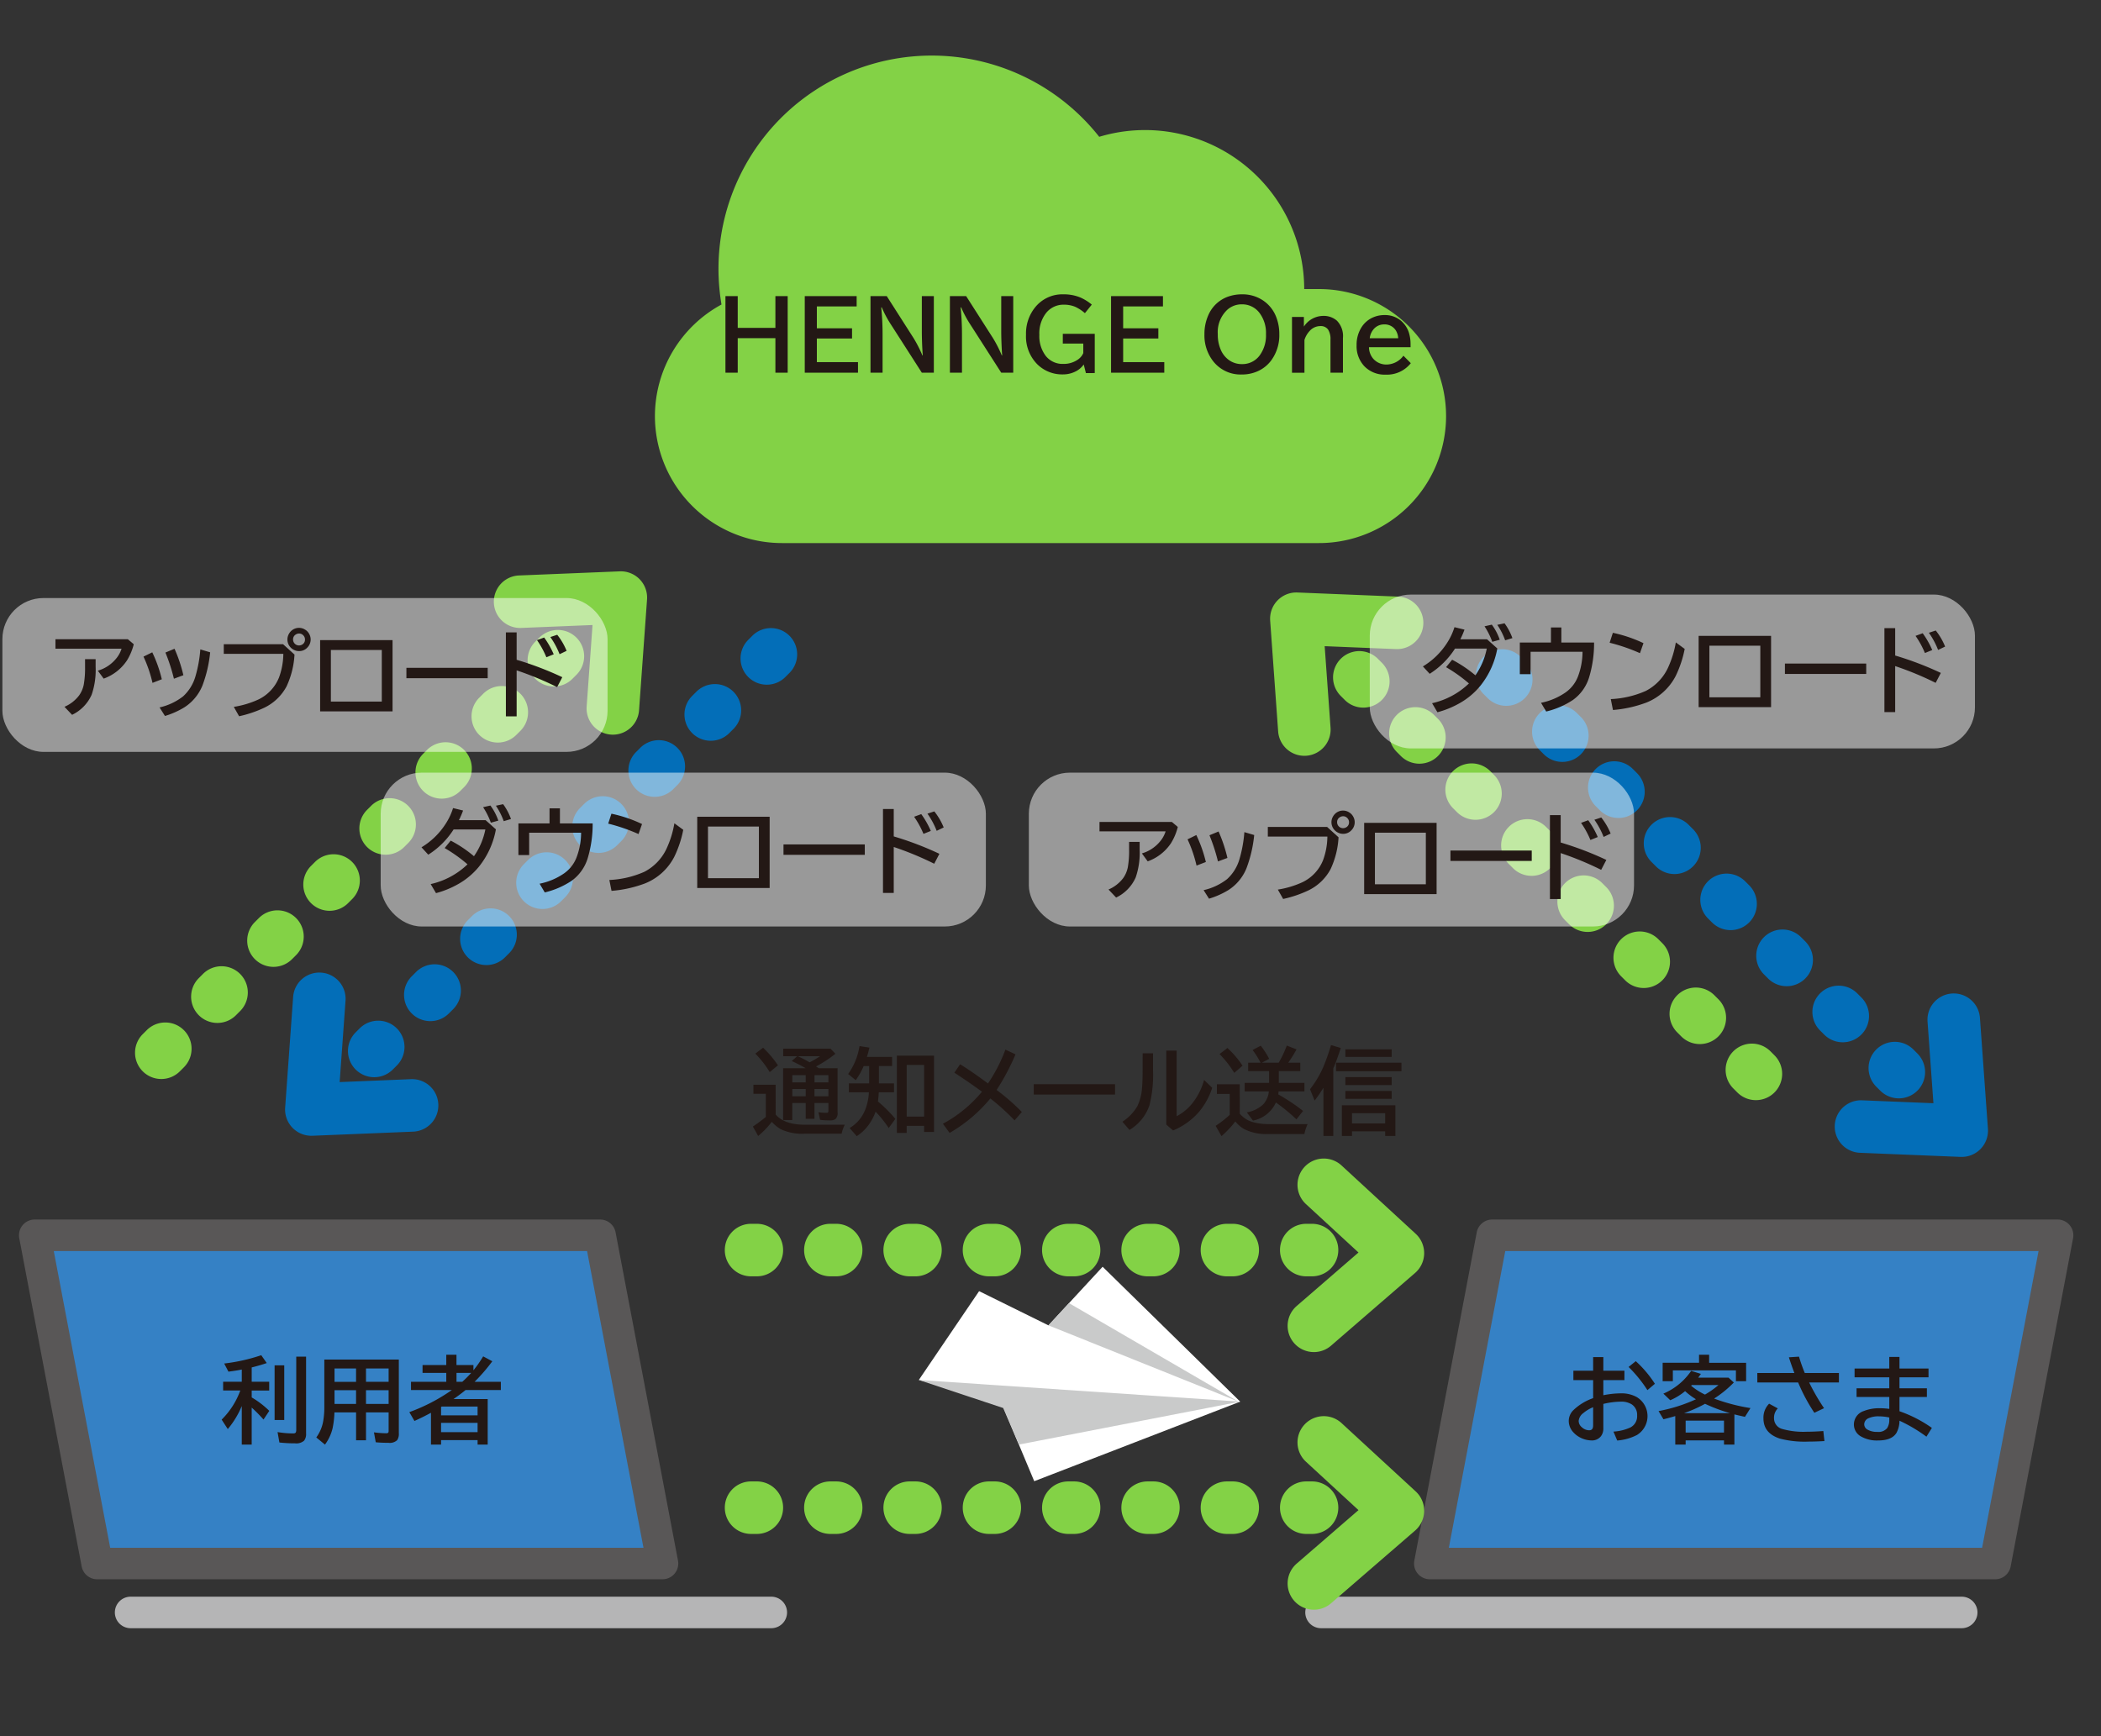 <svg xmlns="http://www.w3.org/2000/svg" width="400" height="330.627" viewBox="0 0 400 330.627">
  <rect x="0" y="0" width="400" height="330.627" fill="#333333" stroke="none"/>
  <g id="img_hennge03" transform="translate(-1008.134 -406.109)">
    <rect id="長方形_631" data-name="長方形 631" width="400" height="330.627" transform="translate(1008.134 406.109)" fill="#fff" opacity="0"/>
    <g id="グループ_639" data-name="グループ 639">
      <path id="パス_1708" data-name="パス 1708" d="M1014.747,641.324h107.638l11.882,62.5H1026.63Z" fill="#3581c5"/>
      <path id="パス_1708_-_アウトライン" data-name="パス 1708 - アウトライン" d="M1014.747,638.324h107.638a3,3,0,0,1,2.947,2.44l11.882,62.5a3,3,0,0,1-2.947,3.56H1026.63a3,3,0,0,1-2.947-2.44l-11.882-62.5a3,3,0,0,1,2.947-3.56Zm105.155,6H1018.371l10.742,56.5h101.531Z" fill="#595757"/>
      <path id="線_25" data-name="線 25" d="M121.975,3H0A3,3,0,0,1-3,0,3,3,0,0,1,0-3H121.975a3,3,0,0,1,3,3A3,3,0,0,1,121.975,3Z" transform="translate(1033.002 713.142)" fill="#b5b5b6"/>
    </g>
    <g id="グループ_640" data-name="グループ 640">
      <path id="パス_1709" data-name="パス 1709" d="M1399.87,641.324H1292.232l-11.882,62.5h107.638Z" fill="#3581c5"/>
      <path id="パス_1709_-_アウトライン" data-name="パス 1709 - アウトライン" d="M1292.232,638.324H1399.87a3,3,0,0,1,2.947,3.56l-11.882,62.5a3,3,0,0,1-2.947,2.44H1280.349a3,3,0,0,1-2.947-3.56l11.882-62.5A3,3,0,0,1,1292.232,638.324Zm104.014,6H1294.715l-10.742,56.5H1385.5Z" fill="#595757"/>
      <path id="線_26" data-name="線 26" d="M121.975,3H0A3,3,0,0,1-3,0,3,3,0,0,1,0-3H121.975a3,3,0,0,1,3,3A3,3,0,0,1,121.975,3Z" transform="translate(1259.641 713.142)" fill="#b5b5b6"/>
    </g>
    <path id="パス_1710" data-name="パス 1710" d="M1258.282,663.566a5,5,0,0,1-3.274-8.781l11.764-10.182-10-9.213a5,5,0,0,1,6.777-7.354l14.113,13.006a5,5,0,0,1-.116,7.457l-16,13.846A4.981,4.981,0,0,1,1258.282,663.566Z" fill="#83d246"/>
    <g id="グループ_641" data-name="グループ 641">
      <path id="パス_1711" data-name="パス 1711" d="M1183.063,668.877l11.48-16.915,13.2,6.515,10.315-11.159L1244.249,673l-39.211,15.152-6.421-15.324Z" fill="#fff"/>
      <path id="パス_1712" data-name="パス 1712" d="M1202.115,681.176l-2.984-6.959-16.069-5.34L1244.249,673Z" fill="#c9caca"/>
      <path id="パス_1713" data-name="パス 1713" d="M1207.744,658.476l3.912-4.232,32.207,18.728Z" fill="#c9caca"/>
    </g>
    <path id="パス_1714" data-name="パス 1714" d="M1259.253,461.15h-2.816a30.3,30.3,0,0,0-39.027-28.991,40.6,40.6,0,0,0-71.912,31.934,24.2,24.2,0,0,0-12.676,21.231h0a24.194,24.194,0,0,0,24.193,24.193h102.238a24.193,24.193,0,0,0,24.193-24.193h0A24.2,24.2,0,0,0,1259.253,461.15Z" fill="#83d246"/>
    <g id="グループ_642" data-name="グループ 642">
      <path id="パス_1715" data-name="パス 1715" d="M1146.249,462.494h2.338v6.047h7.172v-6.047h2.338v14.582h-2.338V470.5h-7.172v6.574h-2.338Z" fill="#231815"/>
      <path id="パス_1716" data-name="パス 1716" d="M1161.349,462.494h9.879v1.961h-7.577v4.166h6.7v1.942h-6.7v4.5h7.831v2.013h-10.133Z" fill="#231815"/>
      <path id="パス_1717" data-name="パス 1717" d="M1173.864,462.494h3.094l5.115,8.008a24.133,24.133,0,0,1,1.67,3.277h.07q-.175-2.469-.175-4.806v-6.479h2.285v14.582h-2.285l-5.959-9.291a20.727,20.727,0,0,1-1.67-3.146h-.1a51.517,51.517,0,0,1,.255,5.185v7.252h-2.3Z" fill="#231815"/>
      <path id="パス_1718" data-name="パス 1718" d="M1188.981,462.494h3.094l5.115,8.008a23.993,23.993,0,0,1,1.67,3.277h.071q-.177-2.469-.176-4.806v-6.479h2.285v14.582h-2.285l-5.959-9.291a20.826,20.826,0,0,1-1.67-3.146h-.1a51.553,51.553,0,0,1,.255,5.185v7.252h-2.3Z" fill="#231815"/>
      <path id="パス_1719" data-name="パス 1719" d="M1214.874,477.147l-.413-1.635a4.189,4.189,0,0,1-1.415,1.256,5.32,5.32,0,0,1-2.575.632,6.717,6.717,0,0,1-4.9-1.976,7.511,7.511,0,0,1-2.1-5.582,7.919,7.919,0,0,1,1.687-5.151,6.654,6.654,0,0,1,5.441-2.539,8.245,8.245,0,0,1,3.164.58,9.056,9.056,0,0,1,2.232,1.379l-1.309,1.627a7.865,7.865,0,0,0-1.855-1.213,5.526,5.526,0,0,0-2.153-.4,4.207,4.207,0,0,0-3.375,1.574,6.287,6.287,0,0,0-1.292,4.174,6.213,6.213,0,0,0,1.2,3.982,4.067,4.067,0,0,0,3.366,1.547,4.7,4.7,0,0,0,2.6-.713,2.974,2.974,0,0,0,1.2-1.343v-1.821h-3.9v-1.853h6.082v7.471Z" fill="#231815"/>
      <path id="パス_1720" data-name="パス 1720" d="M1219.664,462.494h9.879v1.961h-7.576v4.166h6.7v1.942h-6.7v4.5h7.831v2.013h-10.134Z" fill="#231815"/>
      <path id="パス_1721" data-name="パス 1721" d="M1244.607,462.152a7.01,7.01,0,0,1,3.9,1.108,6.634,6.634,0,0,1,2.628,3.295,8.8,8.8,0,0,1,.562,3.191,8.107,8.107,0,0,1-1.529,4.975,6.5,6.5,0,0,1-2.707,2.127,7.258,7.258,0,0,1-2.9.57,6.62,6.62,0,0,1-5.475-2.549,7.989,7.989,0,0,1-1.644-5.123,8.709,8.709,0,0,1,.712-3.56,6.429,6.429,0,0,1,4.21-3.727A7.857,7.857,0,0,1,1244.607,462.152Zm-.052,1.907a4.068,4.068,0,0,0-2.716.994,5.821,5.821,0,0,0-1.855,4.7,7.119,7.119,0,0,0,.668,3.182,4.671,4.671,0,0,0,1.319,1.634,4.161,4.161,0,0,0,2.619.871,4.071,4.071,0,0,0,3.4-1.7,6.409,6.409,0,0,0,1.169-3.99,6.326,6.326,0,0,0-1.239-4.061A4.107,4.107,0,0,0,1244.555,464.059Z" fill="#231815"/>
      <path id="パス_1722" data-name="パス 1722" d="M1256.376,466.459V468.3a4.414,4.414,0,0,1,3.691-2.039,3.793,3.793,0,0,1,2.584.9,4.174,4.174,0,0,1,1.161,3.3v6.619h-2.374v-6.32a3.333,3.333,0,0,0-.465-1.916,1.713,1.713,0,0,0-1.512-.641,2.706,2.706,0,0,0-1.978.914,4.456,4.456,0,0,0-1,1.723v6.24h-2.373V466.459Z" fill="#231815"/>
      <path id="パス_1723" data-name="パス 1723" d="M1276.688,472.225h-7.919a3.412,3.412,0,0,0,.878,2.267,3.318,3.318,0,0,0,2.505,1.028,4.038,4.038,0,0,0,3.173-1.678l1.406,1.424a5.785,5.785,0,0,1-4.8,2.179,5.35,5.35,0,0,1-4.052-1.609,5.558,5.558,0,0,1-1.468-3.99,6.17,6.17,0,0,1,.958-3.453,4.908,4.908,0,0,1,2.276-1.891,5.38,5.38,0,0,1,2.083-.4,4.72,4.72,0,0,1,3.015.984,4.919,4.919,0,0,1,1.74,2.8,7.138,7.138,0,0,1,.2,1.722Zm-2.356-1.715a3.112,3.112,0,0,0-.475-1.512,2.5,2.5,0,0,0-2.2-1.115,2.582,2.582,0,0,0-2.109,1.037,3.149,3.149,0,0,0-.633,1.59Z" fill="#231815"/>
    </g>
    <g id="グループ_643" data-name="グループ 643">
      <path id="パス_1724" data-name="パス 1724" d="M1054.165,673.849c-.012.029-.029.067-.053.114a16.861,16.861,0,0,1-2.61,4.263l-1.169-1.8a15.011,15.011,0,0,0,3.551-5.546h-3.27v-1.67h3.551v-2.32q-1.125.228-2.54.4l-.809-1.547a34.4,34.4,0,0,0,7.058-1.582l1.046,1.494q-1.223.423-2.865.835v2.725h3.331v1.67h-3.331V672.2a17,17,0,0,1,3.348,2.558l-1.1,1.652a28.063,28.063,0,0,0-2.25-2.276v7.049h-1.89Zm6.249-7.761h1.837v10.406h-1.837Zm4.122-1.652h1.872v14.616a2.066,2.066,0,0,1-.378,1.38,2.236,2.236,0,0,1-1.722.509,26.881,26.881,0,0,1-2.98-.158l-.351-1.986a17.477,17.477,0,0,0,3.032.255q.387,0,.474-.273a1.257,1.257,0,0,0,.053-.413Z" fill="#231815"/>
      <path id="パス_1725" data-name="パス 1725" d="M1084.065,664.989v14.054a2.078,2.078,0,0,1-.325,1.3,2.051,2.051,0,0,1-1.635.5q-1.371,0-2.434-.106l-.343-1.889a19.2,19.2,0,0,0,2.312.175c.246,0,.392-.055.439-.167a.979.979,0,0,0,.044-.334v-3.471h-4.307v5.308h-1.889v-5.308h-4.122a17.509,17.509,0,0,1-.352,3.032,8.573,8.573,0,0,1-1.45,3.1l-1.652-1.363a7.4,7.4,0,0,0,1.344-3.278,15.5,15.5,0,0,0,.185-2.514v-9.044Zm-12.243,1.7v2.54h4.1v-2.54Zm0,4.139v2.611h4.1v-2.611Zm10.3-1.6v-2.54h-4.307v2.54Zm0,4.21v-2.611h-4.307v2.611Z" fill="#231815"/>
      <path id="パス_1726" data-name="パス 1726" d="M1098.269,667.037a22.448,22.448,0,0,0,1.854-2.654l1.74.932a34.487,34.487,0,0,1-3.375,3.911h5v1.564h-6.715q-.914.765-2.3,1.723h6.512v8.666h-1.924v-.853h-6.953v.853h-1.924v-6.056q-1.618.879-3.147,1.556l-.975-1.679a34.673,34.673,0,0,0,8.1-4.21h-7.778v-1.564h6.715v-1.7h-4.518v-1.494h4.518v-1.96h1.942v1.96h3.226Zm-6.021,6.9-.07.035-.071.052v1.591h6.953v-1.678Zm-.141,3.1v1.776h6.953v-1.776Zm5.74-9.51h-2.8v1.7h1.1A24.055,24.055,0,0,0,1097.847,667.529Z" fill="#231815"/>
    </g>
    <g id="グループ_644" data-name="グループ 644">
      <path id="パス_1727" data-name="パス 1727" d="M1311.442,664.523h1.943v2.593h4.016V668.9h-4.016v2.883a17.139,17.139,0,0,1,3.366-.36,5.98,5.98,0,0,1,2.953.685,4.225,4.225,0,0,1,.088,7.243,9.857,9.857,0,0,1-3.762,1.054l-.72-1.7a8.889,8.889,0,0,0,3.216-.782,2.4,2.4,0,0,0,1.292-2.3,2.37,2.37,0,0,0-1.01-2.092,3.7,3.7,0,0,0-2.11-.527,15.114,15.114,0,0,0-3.313.431v4.64a2.371,2.371,0,0,1-.475,1.538,2.164,2.164,0,0,1-1.8.774,4.834,4.834,0,0,1-2.25-.615,4.376,4.376,0,0,1-1.107-.853,3.183,3.183,0,0,1-.949-2.224,2.892,2.892,0,0,1,.852-2.048,10.365,10.365,0,0,1,3.788-2.311V668.9h-3.761v-1.784h3.761Zm0,9.545a6.775,6.775,0,0,0-1.872,1.117,2.083,2.083,0,0,0-.879,1.485,1.59,1.59,0,0,0,.616,1.222,2.065,2.065,0,0,0,1.406.562q.729,0,.729-.914Zm10.336-3.26a25.648,25.648,0,0,0-3.586-4.412l1.371-1.1a21.609,21.609,0,0,1,3.639,4.307Z" fill="#231815"/>
      <path id="パス_1728" data-name="パス 1728" d="M1331.446,668.435h5.775l1.01.922a21.016,21.016,0,0,1-3.752,3.059,35.435,35.435,0,0,0,6.917,1.811l-1.046,1.67q-.862-.186-2.013-.466v5.748h-1.978v-.8h-7.3v.8h-1.977v-5.432l-.29.088q-.931.273-1.96.527l-.932-1.564a30.3,30.3,0,0,0,6.891-2.145l.228-.105a12.916,12.916,0,0,1-2.065-1.547,11.293,11.293,0,0,1-2.83,1.731l-1.31-1.256a12.028,12.028,0,0,0,5.291-4.333l1.855.571Q1331.667,668.135,1331.446,668.435Zm2.083-2.83h7.04v3.506h-1.942v-2.065h-12.006v2.065h-1.942V665.6h6.925v-1.53h1.925Zm-4.772,9.588h8.736a32.137,32.137,0,0,1-4.755-1.784l-.219.132A26.813,26.813,0,0,1,1328.757,675.193Zm7.6,1.424h-7.3v2.268h7.3Zm-6.134-6.776a.394.394,0,0,1-.071.07l-.052.062a12.4,12.4,0,0,0,2.636,1.687,17.139,17.139,0,0,0,2.575-1.819Z" fill="#231815"/>
      <path id="パス_1729" data-name="パス 1729" d="M1342.7,667.547h7.058q-.571-1.5-1.046-2.988l1.925-.123a30.479,30.479,0,0,0,1.1,3.111h6.5v1.8h-5.669a40.733,40.733,0,0,0,2.838,4.9l-1.845.879a33.864,33.864,0,0,1-3.085-5.774h-7.77Zm12.78,12.964q-1.749.1-3.094.1a18.575,18.575,0,0,1-5.388-.571q-3.129-1.02-3.129-3.849a3.758,3.758,0,0,1,1.081-2.8l1.653.9a2.5,2.5,0,0,0-.721,1.864,2.1,2.1,0,0,0,1.582,2.056,14.829,14.829,0,0,0,4.676.519q1.389,0,3.129-.132Z" fill="#231815"/>
      <path id="パス_1730" data-name="パス 1730" d="M1367.824,664.488h1.943V666.7h5.528v1.67h-5.528v2.092h5.22v1.652h-5.22v2.716a24.522,24.522,0,0,1,6.17,3.173l-1.038,1.67a28.908,28.908,0,0,0-5.132-3.041,4.905,4.905,0,0,1-.58,2.329q-.888,1.433-3.5,1.433a6.09,6.09,0,0,1-3.234-.756,2.581,2.581,0,0,1-1.362-2.285,2.694,2.694,0,0,1,1.837-2.549,7.956,7.956,0,0,1,3.2-.545,12.9,12.9,0,0,1,1.7.123v-2.268h-6.231v-1.652h6.231v-2.092h-6.609V666.7h6.609Zm0,11.532a9.708,9.708,0,0,0-2-.22,4.481,4.481,0,0,0-1.9.343,1.287,1.287,0,0,0-.87,1.177,1.175,1.175,0,0,0,.677,1.037,3.576,3.576,0,0,0,1.828.405,2.133,2.133,0,0,0,1.863-.721,2.879,2.879,0,0,0,.4-1.679Z" fill="#231815"/>
    </g>
    <path id="線_27" data-name="線 27" d="M106.8,5h-1.1a5,5,0,0,1-5-5,5,5,0,0,1,5-5h1.1a5,5,0,0,1,5,5A5,5,0,0,1,106.8,5ZM91.7,5H90.6a5,5,0,0,1-5-5,5,5,0,0,1,5-5h1.1a5,5,0,0,1,5,5A5,5,0,0,1,91.7,5ZM76.6,5H75.5a5,5,0,0,1-5-5,5,5,0,0,1,5-5h1.1a5,5,0,0,1,5,5A5,5,0,0,1,76.6,5ZM61.5,5H60.4a5,5,0,0,1-5-5,5,5,0,0,1,5-5h1.1a5,5,0,0,1,5,5A5,5,0,0,1,61.5,5ZM46.4,5H45.3a5,5,0,0,1-5-5,5,5,0,0,1,5-5h1.1a5,5,0,0,1,5,5A5,5,0,0,1,46.4,5ZM31.3,5H30.2a5,5,0,0,1-5-5,5,5,0,0,1,5-5h1.1a5,5,0,0,1,5,5A5,5,0,0,1,31.3,5ZM16.2,5H15.1a5,5,0,0,1-5-5,5,5,0,0,1,5-5h1.1a5,5,0,0,1,5,5A5,5,0,0,1,16.2,5ZM1.1,5H0A5,5,0,0,1-5,0,5,5,0,0,1,0-5H1.1a5,5,0,0,1,5,5A5,5,0,0,1,1.1,5Z" transform="translate(1151.127 644.14)" fill="#83d246"/>
    <path id="パス_1731" data-name="パス 1731" d="M1124.818,546q-.181,0-.365-.013a5,5,0,0,1-4.628-5.346l1.118-15.518-13.583.554a5,5,0,1,1-.408-9.992l19.177-.783a5,5,0,0,1,5.191,5.355l-1.521,21.1A5,5,0,0,1,1124.818,546Z" fill="#83d246"/>
    <path id="線_28" data-name="線 28" d="M0,81.73a4.984,4.984,0,0,1-3.536-1.464,5,5,0,0,1,0-7.071l.778-.778a5,5,0,0,1,7.071,7.071l-.778.778A4.984,4.984,0,0,1,0,81.73ZM10.677,71.053a5,5,0,0,1-3.536-8.536l.778-.778a5,5,0,1,1,7.071,7.071l-.778.778A4.984,4.984,0,0,1,10.677,71.053ZM21.355,60.376a5,5,0,0,1-3.536-8.536l.778-.778a5,5,0,0,1,7.071,7.071l-.778.778A4.984,4.984,0,0,1,21.355,60.376ZM32.032,49.7A5,5,0,0,1,28.5,41.163l.778-.778a5,5,0,0,1,7.071,7.071l-.778.778A4.984,4.984,0,0,1,32.032,49.7ZM42.709,39.021a5,5,0,0,1-3.536-8.536l.778-.778a5,5,0,0,1,7.071,7.071l-.778.778A4.984,4.984,0,0,1,42.709,39.021ZM53.387,28.344a5,5,0,0,1-3.536-8.536l.778-.778A5,5,0,0,1,57.7,26.1l-.778.778A4.984,4.984,0,0,1,53.387,28.344ZM64.064,17.667a5,5,0,0,1-3.536-8.536l.778-.778a5,5,0,0,1,7.071,7.071L67.6,16.2A4.984,4.984,0,0,1,64.064,17.667ZM74.741,6.989a5,5,0,0,1-3.536-8.536l.778-.778a5,5,0,0,1,7.071,7.071l-.778.778A4.984,4.984,0,0,1,74.741,6.989Z" transform="translate(1038.844 529.837)" fill="#83d246"/>
    <path id="パス_1732" data-name="パス 1732" d="M1067.411,622.375a5,5,0,0,1-4.987-5.359l1.521-21.1a5,5,0,0,1,9.974.719l-1.118,15.518,13.583-.554a5,5,0,1,1,.408,9.992l-19.177.783C1067.548,622.374,1067.479,622.375,1067.411,622.375Z" fill="#036eb8"/>
    <path id="線_29" data-name="線 29" d="M1.211,80.519a5,5,0,0,1-3.536-8.536l.778-.778a5,5,0,0,1,7.071,7.071l-.778.778A4.984,4.984,0,0,1,1.211,80.519ZM11.889,69.842a5,5,0,0,1-3.536-8.536l.778-.778A5,5,0,1,1,16.2,67.6l-.778.778A4.984,4.984,0,0,1,11.889,69.842ZM22.566,59.164a5,5,0,0,1-3.536-8.536l.778-.778a5,5,0,1,1,7.071,7.071L26.1,57.7A4.984,4.984,0,0,1,22.566,59.164ZM33.243,48.487a5,5,0,0,1-3.536-8.536l.778-.778a5,5,0,1,1,7.071,7.071l-.778.778A4.984,4.984,0,0,1,33.243,48.487ZM43.921,37.81a5,5,0,0,1-3.536-8.536l.778-.778a5,5,0,1,1,7.071,7.071l-.778.778A4.984,4.984,0,0,1,43.921,37.81ZM54.6,27.132A5,5,0,0,1,51.062,18.6l.778-.778a5,5,0,1,1,7.071,7.071l-.778.778A4.984,4.984,0,0,1,54.6,27.132ZM65.275,16.455A5,5,0,0,1,61.74,7.92l.778-.778a5,5,0,1,1,7.071,7.071l-.778.778A4.984,4.984,0,0,1,65.275,16.455ZM75.953,5.778a4.984,4.984,0,0,1-3.536-1.464,5,5,0,0,1,0-7.071l.778-.778a5,5,0,0,1,7.071,0,5,5,0,0,1,0,7.071l-.778.778A4.984,4.984,0,0,1,75.953,5.778Z" transform="translate(1078.171 530.706)" fill="#036eb8"/>
    <path id="パス_1733" data-name="パス 1733" d="M1256.458,550.025a5,5,0,0,1-4.982-4.641l-1.521-21.1a5,5,0,0,1,5.191-5.355l19.177.783a5,5,0,1,1-.408,9.992l-13.583-.554,1.118,15.518a5,5,0,0,1-4.628,5.346Q1256.64,550.025,1256.458,550.025Z" fill="#83d246"/>
    <path id="線_30" data-name="線 30" d="M76.73,81.73a4.984,4.984,0,0,1-3.536-1.464l-.778-.778a5,5,0,0,1,7.071-7.071l.778.778A5,5,0,0,1,76.73,81.73ZM66.053,71.053a4.984,4.984,0,0,1-3.536-1.464l-.778-.778a5,5,0,0,1,7.071-7.071l.778.778a5,5,0,0,1-3.536,8.536ZM55.376,60.376a4.984,4.984,0,0,1-3.536-1.464l-.778-.778a5,5,0,0,1,7.071-7.071l.778.778a5,5,0,0,1-3.536,8.536ZM44.7,49.7a4.984,4.984,0,0,1-3.536-1.464l-.778-.778a5,5,0,0,1,7.071-7.071l.778.778A5,5,0,0,1,44.7,49.7ZM34.021,39.021a4.984,4.984,0,0,1-3.536-1.464l-.778-.778a5,5,0,1,1,7.071-7.071l.778.778a5,5,0,0,1-3.536,8.536ZM23.344,28.344a4.984,4.984,0,0,1-3.536-1.464l-.778-.778A5,5,0,0,1,26.1,19.031l.778.778a5,5,0,0,1-3.536,8.536ZM12.667,17.667A4.984,4.984,0,0,1,9.131,16.2l-.778-.778a5,5,0,0,1,7.071-7.071l.778.778a5,5,0,0,1-3.536,8.536ZM1.989,6.989A4.984,4.984,0,0,1-1.546,5.525l-.778-.778A5,5,0,0,1,4.747-2.324l.778.778A5,5,0,0,1,1.989,6.989Z" transform="translate(1265.702 533.862)" fill="#83d246"/>
    <path id="パス_1734" data-name="パス 1734" d="M1381.616,626.4q-.1,0-.2,0l-19.177-.783a5,5,0,1,1,.408-9.992l13.583.554-1.118-15.518a5,5,0,1,1,9.974-.719l1.521,21.1a5,5,0,0,1-4.987,5.359Z" fill="#036eb8"/>
    <path id="線_31" data-name="線 31" d="M75.519,80.519a4.984,4.984,0,0,1-3.536-1.464l-.778-.778a5,5,0,0,1,7.071-7.071l.778.778a5,5,0,0,1-3.536,8.536ZM64.842,69.842a4.984,4.984,0,0,1-3.536-1.464l-.778-.778A5,5,0,0,1,67.6,60.528l.778.778a5,5,0,0,1-3.536,8.536ZM54.164,59.164A4.984,4.984,0,0,1,50.629,57.7l-.778-.778a5,5,0,1,1,7.071-7.071l.778.778a5,5,0,0,1-3.536,8.536ZM43.487,48.487a4.984,4.984,0,0,1-3.536-1.464l-.778-.778a5,5,0,0,1,7.071-7.071l.778.778a5,5,0,0,1-3.536,8.536ZM32.81,37.81a4.984,4.984,0,0,1-3.536-1.464l-.778-.778A5,5,0,1,1,35.567,28.5l.778.778A5,5,0,0,1,32.81,37.81ZM22.132,27.132A4.984,4.984,0,0,1,18.6,25.668l-.778-.778a5,5,0,1,1,7.071-7.071l.778.778a5,5,0,0,1-3.536,8.536ZM11.455,16.455A4.984,4.984,0,0,1,7.92,14.991l-.778-.778a5,5,0,0,1,7.071-7.071l.778.778a5,5,0,0,1-3.536,8.536ZM.778,5.778A4.984,4.984,0,0,1-2.758,4.313l-.778-.778a5,5,0,0,1,0-7.071,5,5,0,0,1,7.071,0l.778.778a5,5,0,0,1,0,7.071A4.984,4.984,0,0,1,.778,5.778Z" transform="translate(1294.126 534.731)" fill="#036eb8"/>
    <path id="パス_1735" data-name="パス 1735" d="M1258.282,712.62a5,5,0,0,1-3.274-8.781l11.764-10.182-10-9.213a5,5,0,0,1,6.777-7.354l14.113,13.006a5,5,0,0,1-.116,7.457l-16,13.846A4.981,4.981,0,0,1,1258.282,712.62Z" fill="#83d246"/>
    <path id="線_32" data-name="線 32" d="M106.8,5h-1.1a5,5,0,0,1-5-5,5,5,0,0,1,5-5h1.1a5,5,0,0,1,5,5A5,5,0,0,1,106.8,5ZM91.7,5H90.6a5,5,0,0,1-5-5,5,5,0,0,1,5-5h1.1a5,5,0,0,1,5,5A5,5,0,0,1,91.7,5ZM76.6,5H75.5a5,5,0,0,1-5-5,5,5,0,0,1,5-5h1.1a5,5,0,0,1,5,5A5,5,0,0,1,76.6,5ZM61.5,5H60.4a5,5,0,0,1-5-5,5,5,0,0,1,5-5h1.1a5,5,0,0,1,5,5A5,5,0,0,1,61.5,5ZM46.4,5H45.3a5,5,0,0,1-5-5,5,5,0,0,1,5-5h1.1a5,5,0,0,1,5,5A5,5,0,0,1,46.4,5ZM31.3,5H30.2a5,5,0,0,1-5-5,5,5,0,0,1,5-5h1.1a5,5,0,0,1,5,5A5,5,0,0,1,31.3,5ZM16.2,5H15.1a5,5,0,0,1-5-5,5,5,0,0,1,5-5h1.1a5,5,0,0,1,5,5A5,5,0,0,1,16.2,5ZM1.1,5H0A5,5,0,0,1-5,0,5,5,0,0,1,0-5H1.1a5,5,0,0,1,5,5A5,5,0,0,1,1.1,5Z" transform="translate(1151.127 693.193)" fill="#83d246"/>
    <g id="グループ_645" data-name="グループ 645">
      <path id="パス_1736" data-name="パス 1736" d="M1155.813,618.348q1.7,1.924,5.528,1.925h7.629a6.407,6.407,0,0,0-.6,1.713h-7.1a9.528,9.528,0,0,1-4.527-.879,7.388,7.388,0,0,1-1.67-1.388l-.035.045a16.563,16.563,0,0,1-2.558,2.654l-1.01-1.8a29.467,29.467,0,0,0,2.469-1.828v-4.4h-2.364v-1.733h4.237Zm-1.134-8.094a19.838,19.838,0,0,0-2.742-3.525l1.476-1.116a19.375,19.375,0,0,1,2.83,3.348Zm9.342-.738h3.578v8.437a1.527,1.527,0,0,1-.405,1.248,1.859,1.859,0,0,1-1.107.246,15.617,15.617,0,0,1-1.819-.105l-.308-1.442a11.533,11.533,0,0,0,1.52.106c.182,0,.291-.039.326-.115a.794.794,0,0,0,.044-.317v-1.441H1163.2v3.006h-1.67v-3.006h-2.557v3.244h-1.749v-9.861h4.306q-1.31-.756-2.663-1.371l1.037-.914h-2.663v-1.442h9.018l.923.975a23.08,23.08,0,0,1-3.683,2.408l.141.1.14.087Q1163.925,609.454,1164.021,609.516Zm-5.044,1.318v1.379h2.557v-1.379Zm0,2.637v1.388h2.557v-1.388Zm3.295-5.073a18.22,18.22,0,0,0,1.978-1.167h-4.219a20.914,20.914,0,0,1,2.048,1.054Zm.932,2.436v1.379h2.646v-1.379Zm2.646,4.025v-1.388H1163.2v1.388Z" fill="#231815"/>
      <path id="パス_1737" data-name="パス 1737" d="M1175.465,609.1v3.3h2.874v1.7h-2.9q-.043.87-.158,1.75a25.3,25.3,0,0,1,3.314,3.312l-1.266,1.741a21.12,21.12,0,0,0-2.5-3.112,9.388,9.388,0,0,1-1.019,2.074,8.44,8.44,0,0,1-2.567,2.584l-1.353-1.546q3.375-2.022,3.673-6.8h-3.814v-1.7h3.858v-3.3h-1.046a13.166,13.166,0,0,1-1.511,2.681l-1.442-1.17a12.41,12.41,0,0,0,2.162-5.308l1.89.281q-.255,1.082-.475,1.768h4.791V609.1Zm10.494-1.977v14.527h-1.89v-1.16h-3.313v1.336h-1.872v-14.7Zm-5.2,1.766v9.836h3.313v-9.836Z" fill="#231815"/>
      <path id="パス_1738" data-name="パス 1738" d="M1190.925,608.76q2.02,1.239,4.966,3.4l.342.256a30.138,30.138,0,0,0,3.314-6.443l1.925.9a43.269,43.269,0,0,1-3.6,6.785,38.9,38.9,0,0,1,4.808,4.194l-1.389,1.59a44.55,44.55,0,0,0-4.28-3.911l-.325-.263a28.4,28.4,0,0,1-7.761,6.564l-1.275-1.748a24.81,24.81,0,0,0,7.436-6.1q-2.523-1.847-5.256-3.622Z" fill="#231815"/>
      <path id="パス_1739" data-name="パス 1739" d="M1204.943,612.557h15.478v1.976h-15.478Z" fill="#231815"/>
      <path id="パス_1740" data-name="パス 1740" d="M1225.677,606.676h1.977v3.2a23.754,23.754,0,0,1-.685,6.715,8.772,8.772,0,0,1-3.8,4.676l-1.345-1.565a8.916,8.916,0,0,0,2.821-2.918,9.28,9.28,0,0,0,.906-3.418q.123-1.212.123-3.455Zm4.5-.51h1.977v12.49a9.407,9.407,0,0,0,3.068-2.576,12.376,12.376,0,0,0,2.153-4.332l1.547,1.494a13.813,13.813,0,0,1-2.408,4.455,13.086,13.086,0,0,1-5.045,3.666l-1.292-1.117Z" fill="#231815"/>
      <path id="パス_1741" data-name="パス 1741" d="M1244.169,618.182a5.658,5.658,0,0,0,1.494,1.2,6.284,6.284,0,0,0,1.705.555,11.406,11.406,0,0,0,2.268.218h7.453a7.775,7.775,0,0,0-.615,1.891h-6.979A9.188,9.188,0,0,1,1245,621.1a6.041,6.041,0,0,1-1.679-1.452,18.628,18.628,0,0,1-2.628,2.795l-1.116-1.959a19.4,19.4,0,0,0,2.681-2.1V614.41h-2.444v-1.836h4.351Zm-1.046-7.78a20.415,20.415,0,0,0-2.8-3.586l1.494-1.15a17.789,17.789,0,0,1,2.875,3.365Zm6.627-.334h-3.981v-1.6h2.355a15.7,15.7,0,0,0-1.512-2.426l1.547-.816a15.68,15.68,0,0,1,1.609,2.5l-1.389.738h3.2a20.337,20.337,0,0,0,1.538-3.26l1.855.721a24.674,24.674,0,0,1-1.574,2.539h2.294v1.6H1251.6v2.243h4.878v1.617h-4.921q-.018.281-.062.57a37.46,37.46,0,0,1,4.729,3.156l-1.275,1.6a33.242,33.242,0,0,0-3.9-3.209,6.068,6.068,0,0,1-4.368,3.445l-1.169-1.564a6.036,6.036,0,0,0,3.12-1.529,4.22,4.22,0,0,0,1.072-2.469H1245.1v-1.617h4.649Z" fill="#231815"/>
      <path id="パス_1742" data-name="パス 1742" d="M1261.976,609.551v12.857H1260.1v-9.176a29.186,29.186,0,0,1-1.679,2.444l-.879-2.162a18.946,18.946,0,0,0,2.76-4.807q.588-1.45,1.239-3.6l1.854.555Q1262.67,607.925,1261.976,609.551Zm.518-1.082h12.454v1.617h-12.454Zm11.3,8.1v5.836h-1.943v-.869h-6.319v.869h-1.925v-5.836Zm-9.519-10.652h8.816v1.441h-8.816Zm0,5.291h8.816v1.512h-8.816Zm0,2.629h8.816v1.512h-8.816Zm1.257,4.244v1.943h6.319v-1.943Z" fill="#231815"/>
    </g>
    <rect id="長方形_632" data-name="長方形 632" width="115.217" height="29.294" rx="7.822" transform="translate(1008.59 519.985)" fill="#fff" opacity="0.5"/>
    <rect id="長方形_633" data-name="長方形 633" width="115.217" height="29.294" rx="7.822" transform="translate(1080.612 553.233)" fill="#fff" opacity="0.5"/>
    <rect id="長方形_634" data-name="長方形 634" width="115.217" height="29.294" rx="7.822" transform="translate(1204.012 553.233)" fill="#fff" opacity="0.5"/>
    <rect id="長方形_635" data-name="長方形 635" width="115.217" height="29.294" rx="7.822" transform="translate(1268.918 519.325)" fill="#fff" opacity="0.5"/>
    <g id="グループ_646" data-name="グループ 646">
      <path id="パス_1743" data-name="パス 1743" d="M1018.693,527.823h13.773l1.134.958a10.876,10.876,0,0,1-1.284,3.068,8.892,8.892,0,0,1-4.447,3.48l-1.107-1.512a7.013,7.013,0,0,0,3.4-2.206,5.545,5.545,0,0,0,1.116-1.986h-12.586Zm5.634,3.8h2.013v1.512a14.425,14.425,0,0,1-.756,5.256,7.7,7.7,0,0,1-3.727,3.832l-1.45-1.53a6.9,6.9,0,0,0,2.786-2.162,5.386,5.386,0,0,0,.888-2.065,18.077,18.077,0,0,0,.246-3.349Z" fill="#231815"/>
      <path id="パス_1744" data-name="パス 1744" d="M1037.168,536.138a25.072,25.072,0,0,0-1.714-5l1.67-.818a25.713,25.713,0,0,1,1.819,5.133Zm1.345,4.676a11.334,11.334,0,0,0,4.482-2.11,8.242,8.242,0,0,0,2.356-3.832,24.825,24.825,0,0,0,.922-5.106l1.873.553a24.774,24.774,0,0,1-1.468,6.32,8.9,8.9,0,0,1-3.428,4.148,15.79,15.79,0,0,1-3.709,1.653Zm2.733-5.467a34.728,34.728,0,0,0-1.617-4.984l1.731-.72a27.96,27.96,0,0,1,1.688,5.036Z" fill="#231815"/>
      <path id="パス_1745" data-name="パス 1745" d="M1050.738,528.773h11.285l2.18,1.977a16.384,16.384,0,0,1-1.52,6.073,9.431,9.431,0,0,1-4.245,4.052,22.286,22.286,0,0,1-4.782,1.617l-1.01-1.784a17.853,17.853,0,0,0,4.649-1.389,7.912,7.912,0,0,0,3.955-4.2,13.386,13.386,0,0,0,.826-4.509h-11.338Zm14.335-3.112a2.142,2.142,0,0,1,1.125.325,2.111,2.111,0,0,1,.818.862,2.169,2.169,0,0,1-.352,2.549,2.119,2.119,0,0,1-1.608.694,2.081,2.081,0,0,1-.914-.211,2.218,2.218,0,0,1-.888-.738,2.179,2.179,0,0,1-.4-1.275,2.14,2.14,0,0,1,.272-1.037,2.257,2.257,0,0,1,.73-.808A2.186,2.186,0,0,1,1065.073,525.661Zm-.009,1.081a1.131,1.131,0,0,0-.615.185,1.061,1.061,0,0,0-.518.958,1.124,1.124,0,0,0,1.133,1.125,1.11,1.11,0,0,0,.519-.123,1.053,1.053,0,0,0,.615-1,1.1,1.1,0,0,0-.343-.818A1.059,1.059,0,0,0,1065.064,526.742Z" fill="#231815"/>
      <path id="パス_1746" data-name="パス 1746" d="M1069.081,528h13.79v13.57h-13.79Zm2.048,1.872V539.7h9.694v-9.826Z" fill="#231815"/>
      <path id="パス_1747" data-name="パス 1747" d="M1085.508,533.273h15.477v1.977h-15.477Z" fill="#231815"/>
      <path id="パス_1748" data-name="パス 1748" d="M1104.448,526.523h2.048v5.22a61.427,61.427,0,0,1,8.692,3.314l-.984,1.889a60.465,60.465,0,0,0-7.708-3.19v8.754h-2.048Zm7.708,4.737a17.068,17.068,0,0,0-1.784-3.261l1.362-.5a16.621,16.621,0,0,1,1.82,3.2Zm2.514-.58a15.243,15.243,0,0,0-1.758-3.27l1.31-.43a12.471,12.471,0,0,1,1.784,3.058Z" fill="#231815"/>
    </g>
    <g id="グループ_647" data-name="グループ 647">
      <path id="パス_1749" data-name="パス 1749" d="M1217.464,562.616h13.772l1.134.958a10.876,10.876,0,0,1-1.283,3.068,8.9,8.9,0,0,1-4.447,3.48l-1.108-1.512a7.019,7.019,0,0,0,3.4-2.206,5.545,5.545,0,0,0,1.116-1.986h-12.586Zm5.634,3.8h2.012v1.512a14.425,14.425,0,0,1-.756,5.256,7.69,7.69,0,0,1-3.726,3.832l-1.45-1.53a6.91,6.91,0,0,0,2.786-2.162,5.406,5.406,0,0,0,.888-2.065,18.077,18.077,0,0,0,.246-3.349Z" fill="#231815"/>
      <path id="パス_1750" data-name="パス 1750" d="M1235.938,570.931a25.078,25.078,0,0,0-1.713-5l1.67-.818a25.772,25.772,0,0,1,1.819,5.133Zm1.345,4.675a11.332,11.332,0,0,0,4.483-2.109,8.241,8.241,0,0,0,2.355-3.832,24.752,24.752,0,0,0,.923-5.106l1.872.553a24.78,24.78,0,0,1-1.468,6.32,8.9,8.9,0,0,1-3.427,4.148,15.77,15.77,0,0,1-3.709,1.652Zm2.734-5.466a34.866,34.866,0,0,0-1.618-4.984l1.732-.72a27.972,27.972,0,0,1,1.687,5.036Z" fill="#231815"/>
      <path id="パス_1751" data-name="パス 1751" d="M1249.509,563.565h11.285l2.18,1.978a16.4,16.4,0,0,1-1.521,6.073,9.432,9.432,0,0,1-4.245,4.052,22.26,22.26,0,0,1-4.781,1.617l-1.011-1.784a17.839,17.839,0,0,0,4.649-1.389,7.915,7.915,0,0,0,3.956-4.2,13.41,13.41,0,0,0,.826-4.509h-11.338Zm14.335-3.111a2.147,2.147,0,0,1,1.125.325,2.11,2.11,0,0,1,.817.862,2.167,2.167,0,0,1-.351,2.549,2.12,2.12,0,0,1-1.609.694,2.083,2.083,0,0,1-.914-.211,2.231,2.231,0,0,1-.888-.738,2.186,2.186,0,0,1-.4-1.275,2.142,2.142,0,0,1,.273-1.037,2.246,2.246,0,0,1,.729-.808A2.187,2.187,0,0,1,1263.844,560.454Zm-.009,1.081a1.126,1.126,0,0,0-.615.185,1.06,1.06,0,0,0-.519.958,1.126,1.126,0,0,0,1.134,1.125,1.115,1.115,0,0,0,.519-.123,1.053,1.053,0,0,0,.615-1,1.1,1.1,0,0,0-.343-.818A1.062,1.062,0,0,0,1263.835,561.535Z" fill="#231815"/>
      <path id="パス_1752" data-name="パス 1752" d="M1267.852,562.792h13.79v13.57h-13.79Zm2.047,1.872v9.826h9.695v-9.826Z" fill="#231815"/>
      <path id="パス_1753" data-name="パス 1753" d="M1284.278,568.065h15.478v1.978h-15.478Z" fill="#231815"/>
      <path id="パス_1754" data-name="パス 1754" d="M1303.219,561.315h2.048v5.221a61.467,61.467,0,0,1,8.692,3.314l-.984,1.889a60.575,60.575,0,0,0-7.708-3.19V577.3h-2.048Zm7.708,4.738a17.122,17.122,0,0,0-1.784-3.261l1.362-.5a16.624,16.624,0,0,1,1.819,3.2Zm2.513-.58a15.229,15.229,0,0,0-1.757-3.27l1.309-.43a12.467,12.467,0,0,1,1.784,3.058Z" fill="#231815"/>
    </g>
    <g id="グループ_648" data-name="グループ 648">
      <path id="パス_1755" data-name="パス 1755" d="M1100.586,562.279l1.96,1.749a15.813,15.813,0,0,1-3.217,7.093,13.883,13.883,0,0,1-4.06,3.384,17.687,17.687,0,0,1-4.123,1.67l-1.019-1.723a14.733,14.733,0,0,0,7.014-3.762,28.419,28.419,0,0,0-4.351-3.1l1.151-1.415a24.029,24.029,0,0,1,4.43,2.971,13.537,13.537,0,0,0,2.171-5.1h-6.047a15.592,15.592,0,0,1-4.825,4.808l-1.292-1.407a14.037,14.037,0,0,0,4.579-4.438,12.111,12.111,0,0,0,1.433-3.032l1.907.465a16.221,16.221,0,0,1-.791,1.837Zm1,.484a13.934,13.934,0,0,0-1.477-2.953l1.389-.317a10.566,10.566,0,0,1,1.512,2.874Zm2.452-.29a13.338,13.338,0,0,0-1.494-2.945l1.38-.29a10.947,10.947,0,0,1,1.494,2.822Z" fill="#231815"/>
      <path id="パス_1756" data-name="パス 1756" d="M1112.759,560.029h1.977V562.9h6.232a22.4,22.4,0,0,1-.949,6.644,8.269,8.269,0,0,1-3.068,4.289,15.89,15.89,0,0,1-5.1,2.206l-.985-1.661a12.443,12.443,0,0,0,4.667-1.969,6.606,6.606,0,0,0,2.356-3.006,13.371,13.371,0,0,0,.879-4.737h-9.888v4.263h-2.048V562.9h5.924Z" fill="#231815"/>
      <path id="パス_1757" data-name="パス 1757" d="M1129.7,564.925a34.783,34.783,0,0,0-5.774-1.986l.615-1.89a26.018,26.018,0,0,1,5.827,1.969Zm-5.555,8.745a18.418,18.418,0,0,0,6.663-1.556,9.483,9.483,0,0,0,4.183-4.315,19.15,19.15,0,0,0,1.538-4.922l1.688,1.239a20.869,20.869,0,0,1-1.723,5.168,10.763,10.763,0,0,1-5.59,5.054,23.416,23.416,0,0,1-6.345,1.406Z" fill="#231815"/>
      <path id="パス_1758" data-name="パス 1758" d="M1140.875,561.629h13.79V575.2h-13.79Zm2.048,1.872v9.826h9.694V563.5Z" fill="#231815"/>
      <path id="パス_1759" data-name="パス 1759" d="M1157.3,566.9h15.477v1.978H1157.3Z" fill="#231815"/>
      <path id="パス_1760" data-name="パス 1760" d="M1176.242,560.152h2.048v5.221a61.426,61.426,0,0,1,8.692,3.314l-.984,1.889a60.464,60.464,0,0,0-7.708-3.19v8.754h-2.048Zm7.708,4.738a17.057,17.057,0,0,0-1.784-3.261l1.362-.5a16.628,16.628,0,0,1,1.82,3.2Zm2.514-.58a15.284,15.284,0,0,0-1.758-3.27l1.31-.431a12.532,12.532,0,0,1,1.784,3.059Z" fill="#231815"/>
    </g>
    <g id="グループ_649" data-name="グループ 649">
      <path id="パス_1761" data-name="パス 1761" d="M1291.241,527.837l1.96,1.749a15.819,15.819,0,0,1-3.217,7.093,13.886,13.886,0,0,1-4.06,3.384,17.694,17.694,0,0,1-4.122,1.669l-1.02-1.722a14.734,14.734,0,0,0,7.014-3.762,28.357,28.357,0,0,0-4.351-3.1l1.152-1.415a24.1,24.1,0,0,1,4.429,2.97,13.526,13.526,0,0,0,2.171-5.1h-6.047a15.588,15.588,0,0,1-4.825,4.807l-1.292-1.406a14.03,14.03,0,0,0,4.579-4.439,12.064,12.064,0,0,0,1.433-3.032l1.907.466a16.119,16.119,0,0,1-.791,1.837Zm1,.483a13.906,13.906,0,0,0-1.476-2.953l1.388-.316a10.569,10.569,0,0,1,1.512,2.874Zm2.452-.29a13.242,13.242,0,0,0-1.494-2.944l1.38-.29a10.951,10.951,0,0,1,1.494,2.821Z" fill="#231815"/>
      <path id="パス_1762" data-name="パス 1762" d="M1303.414,525.587h1.978v2.865h6.231a22.4,22.4,0,0,1-.949,6.645,8.267,8.267,0,0,1-3.068,4.289,15.9,15.9,0,0,1-5.1,2.206l-.985-1.661a12.453,12.453,0,0,0,4.667-1.969,6.606,6.606,0,0,0,2.356-3.006,13.358,13.358,0,0,0,.879-4.737h-9.888v4.262h-2.048v-6.029h5.924Z" fill="#231815"/>
      <path id="パス_1763" data-name="パス 1763" d="M1320.359,530.482a34.786,34.786,0,0,0-5.774-1.986l.615-1.89a26.1,26.1,0,0,1,5.827,1.969Zm-5.554,8.746a18.44,18.44,0,0,0,6.662-1.556,9.481,9.481,0,0,0,4.183-4.316,19.133,19.133,0,0,0,1.538-4.921l1.688,1.239a20.863,20.863,0,0,1-1.723,5.168,10.758,10.758,0,0,1-5.59,5.054,23.418,23.418,0,0,1-6.345,1.406Z" fill="#231815"/>
      <path id="パス_1764" data-name="パス 1764" d="M1331.53,527.187h13.79v13.57h-13.79Zm2.048,1.872v9.826h9.694v-9.826Z" fill="#231815"/>
      <path id="パス_1765" data-name="パス 1765" d="M1347.957,532.46h15.478v1.978h-15.478Z" fill="#231815"/>
      <path id="パス_1766" data-name="パス 1766" d="M1366.9,525.71h2.048v5.221a61.494,61.494,0,0,1,8.693,3.313l-.985,1.89a60.46,60.46,0,0,0-7.708-3.191V541.7H1366.9Zm7.708,4.737a17.091,17.091,0,0,0-1.784-3.26l1.363-.5a16.625,16.625,0,0,1,1.819,3.2Zm2.514-.58a15.209,15.209,0,0,0-1.758-3.269l1.31-.431a12.478,12.478,0,0,1,1.784,3.059Z" fill="#231815"/>
    </g>
  </g>
</svg>
